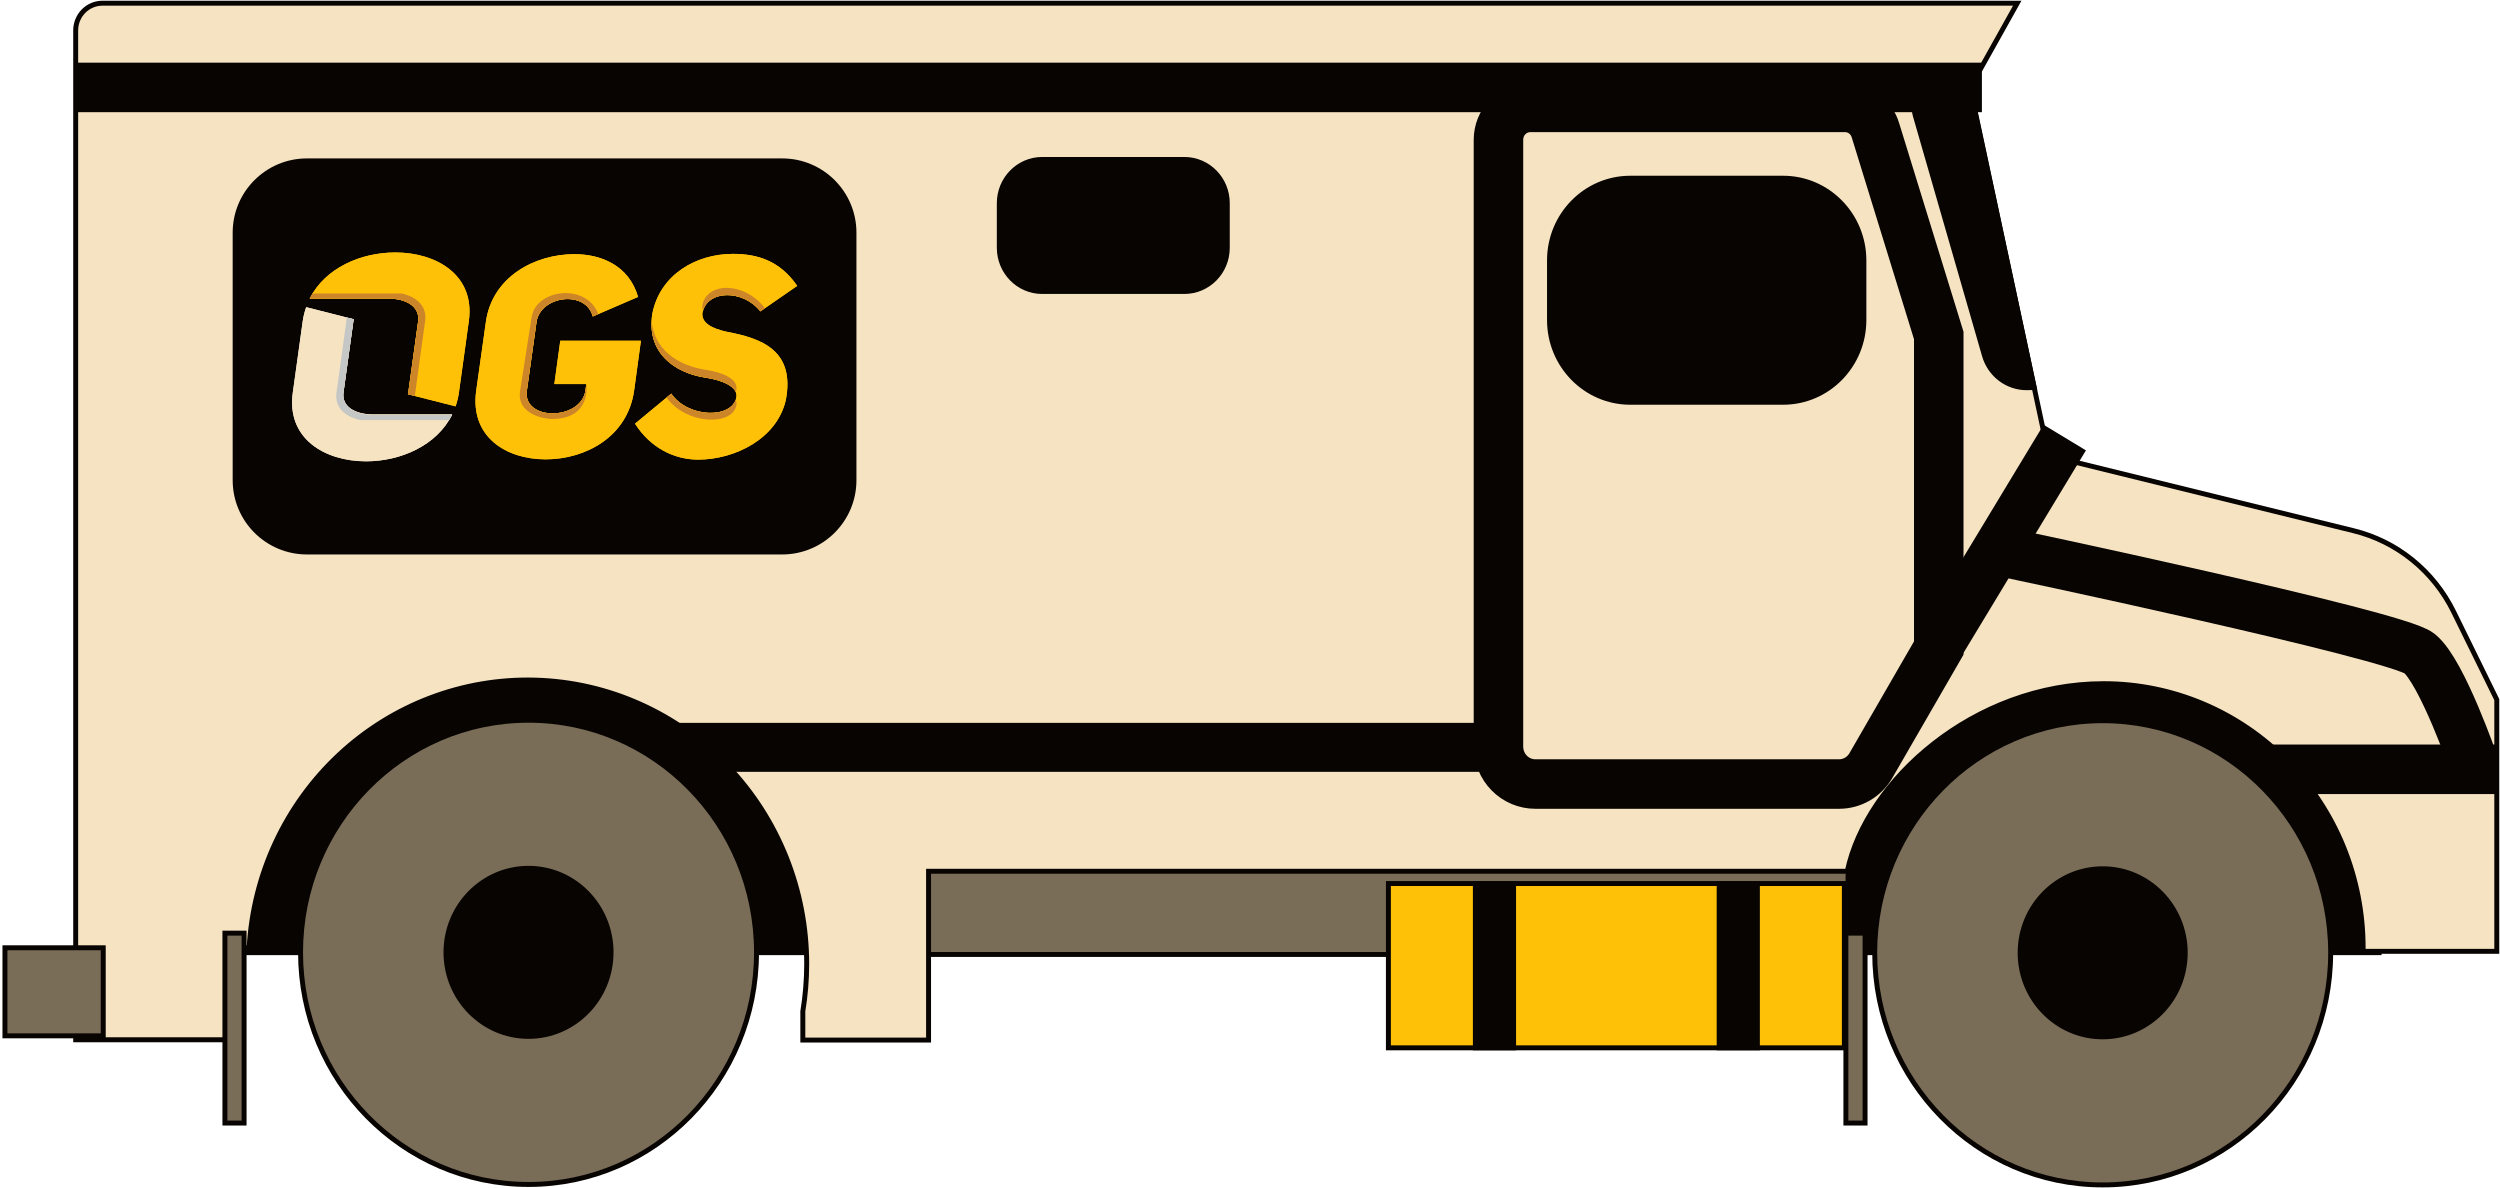 <svg xmlns="http://www.w3.org/2000/svg" width="505" height="240" viewBox="0 0 505 240" fill="none"><path d="M480.574 130.489H25.637V192.435H480.574V130.489Z" fill="#070402" stroke="#070402" stroke-miterlimit="10"></path><path d="M373.769 130.783H172.938V192.804H373.158L373.769 130.783Z" fill="#7A6D58" stroke="#070402" stroke-miterlimit="10"></path><path d="M495.643 123.593C493.649 119.526 490.805 115.952 487.311 113.121C483.817 110.29 479.758 108.272 475.417 107.207L413.847 92.052L397.957 17.697L407.484 0.647H20.704C19.994 0.645 19.29 0.785 18.633 1.06C17.976 1.335 17.379 1.739 16.876 2.25C16.373 2.76 15.974 3.367 15.702 4.034C15.429 4.702 15.289 5.418 15.289 6.141V210.034H48.633V191.45H50.326C51.168 176.543 57.684 162.558 68.491 152.464C79.297 142.369 93.543 136.961 108.203 137.388C122.863 137.814 136.782 144.042 147.004 154.748C157.227 165.454 162.948 179.796 162.953 194.727C162.948 197.932 162.687 201.132 162.171 204.294V210.09H187.57V175.992H373.154C376.987 157.73 398.72 138.104 424.955 138.104C431.836 138.104 438.65 139.484 445.007 142.165C451.364 144.845 457.14 148.775 462.006 153.729C466.871 158.682 470.731 164.563 473.364 171.035C475.997 177.507 477.352 184.444 477.352 191.45V192.17H504.351V141.324L495.643 123.593Z" fill="#F5E3C2" stroke="#070402" stroke-miterlimit="10"></path><path d="M106.763 239.26C132.197 239.26 152.815 218.269 152.815 192.374C152.815 166.48 132.197 145.488 106.763 145.488C81.329 145.488 60.711 166.48 60.711 192.374C60.711 218.269 81.329 239.26 106.763 239.26Z" fill="#7A6D58" stroke="#070402" stroke-miterlimit="10"></path><path d="M106.762 209.348C115.969 209.348 123.433 201.749 123.433 192.375C123.433 183 115.969 175.401 106.762 175.401C97.554 175.401 90.09 183 90.09 192.375C90.09 201.749 97.554 209.348 106.762 209.348Z" fill="#070402" stroke="#070402" stroke-miterlimit="10"></path><path d="M424.743 239.353C450.177 239.353 470.795 218.361 470.795 192.467C470.795 166.573 450.177 145.581 424.743 145.581C399.31 145.581 378.691 166.573 378.691 192.467C378.691 218.361 399.31 239.353 424.743 239.353Z" fill="#7A6D58" stroke="#070402" stroke-miterlimit="10"></path><path d="M424.742 209.441C433.95 209.441 441.414 201.842 441.414 192.467C441.414 183.093 433.95 175.494 424.742 175.494C415.534 175.494 408.07 183.093 408.07 192.467C408.07 201.842 415.534 209.441 424.742 209.441Z" fill="#070402" stroke="#070402" stroke-miterlimit="10"></path><path d="M302.688 28.23V150.797C302.688 152.807 303.472 154.734 304.867 156.155C306.263 157.576 308.156 158.375 310.13 158.375H371.533C372.816 158.37 374.077 158.027 375.192 157.38C376.307 156.732 377.238 155.803 377.896 154.68L391.628 130.906V67.766L378.827 26.279C378.421 24.95 377.608 23.787 376.506 22.962C375.405 22.137 374.073 21.693 372.705 21.695H309.107C307.404 21.695 305.772 22.383 304.568 23.609C303.364 24.835 302.688 26.497 302.688 28.23Z" stroke="#070402" stroke-width="10" stroke-miterlimit="10"></path><path d="M410.91 78.279L397.885 17.659H391.038C390.361 17.656 389.693 17.814 389.087 18.122C388.481 18.43 387.955 18.879 387.552 19.432C387.148 19.985 386.877 20.628 386.762 21.307C386.647 21.986 386.69 22.683 386.889 23.342L400.863 71.82C401.402 73.695 402.524 75.342 404.06 76.514C405.597 77.685 407.465 78.318 409.384 78.317L410.91 78.279Z" fill="#070402" stroke="#070402" stroke-miterlimit="10"></path><path d="M360.187 36H329.318C320.306 36 313 43.438 313 52.614V64.643C313 73.819 320.306 81.257 329.318 81.257H360.187C369.199 81.257 376.505 73.819 376.505 64.643V52.614C376.505 43.438 369.199 36 360.187 36Z" fill="#070402" stroke="#070402" stroke-miterlimit="10"></path><path d="M239.241 32.208H210.53C205.741 32.208 201.859 36.16 201.859 41.036V50.053C201.859 54.929 205.741 58.881 210.53 58.881H239.241C244.029 58.881 247.911 54.929 247.911 50.053V41.036C247.911 36.16 244.029 32.208 239.241 32.208Z" fill="#070402" stroke="#070402" stroke-miterlimit="10"></path><path d="M20.854 191.45H1V209.238H20.854V191.45Z" fill="#7A6D58" stroke="#070402" stroke-miterlimit="10"></path><path d="M372.561 178.474H280.457V211.663H372.561V178.474Z" fill="#FFC107" stroke="#070402" stroke-miterlimit="10"></path><path d="M305.745 178.474H298.023V211.663H305.745V178.474Z" fill="#070402" stroke="#070402" stroke-miterlimit="10"></path><path d="M354.991 178.474H347.27V211.663H354.991V178.474Z" fill="#070402" stroke="#070402" stroke-miterlimit="10"></path><path d="M49.304 188.495H45.434V226.856H49.304V188.495Z" fill="#7A6D58" stroke="#070402" stroke-miterlimit="10"></path><path d="M376.741 188.495H372.871V226.856H376.741V188.495Z" fill="#7A6D58" stroke="#070402" stroke-miterlimit="10"></path><path d="M400.344 17.66L15.492 17.66" stroke="#070402" stroke-width="10" stroke-miterlimit="10"></path><path d="M297.961 147.519H137.492V154.41H297.961V147.519Z" fill="#070402" stroke="#070402" stroke-width="3" stroke-miterlimit="10"></path><path d="M417.081 88.389L391.484 130.721" stroke="#070402" stroke-width="10" stroke-miterlimit="10"></path><path d="M404.098 111.375C404.098 111.375 484.107 128.235 488.722 131.985C493.336 135.736 499.774 154.453 499.774 154.453" stroke="#070402" stroke-width="10" stroke-miterlimit="10"></path><path d="M504.349 155.4L458.43 155.395" stroke="#070402" stroke-width="10" stroke-miterlimit="10"></path><path d="M158 32H62C53.716 32 47 38.716 47 47V97C47 105.284 53.716 112 62 112H158C166.284 112 173 105.284 173 97V47C173 38.716 166.284 32 158 32Z" fill="#070402"></path><path d="M78.396 60.324V60.33C81.717 60.26 84.876 61.756 84.47 64.89L82.469 79.295C82.452 79.411 82.422 79.521 82.397 79.633L92.027 82.086C92.33 81.207 92.562 80.279 92.702 79.295L94.702 64.89C96.017 55.63 88.243 51 79.84 51C72.95 51 65.683 54.081 62.562 60.324H78.396Z" fill="#FFC107"></path><path d="M82.469 79.296C82.452 79.412 82.422 79.522 82.397 79.634L83.801 79.992C84.389 75.647 85.364 68.455 85.897 64.732C86.443 60.173 81.087 59.275 81.087 59.275H63.148C62.941 59.615 62.743 59.963 62.562 60.325H78.396V60.33C81.717 60.261 84.876 61.757 84.47 64.891L82.469 79.296Z" fill="#CD8529"></path><path d="M75.088 83.711V83.706C71.874 83.655 68.929 82.187 69.378 79.295L71.379 64.89C71.399 64.755 71.431 64.626 71.463 64.497L61.847 62.048C61.537 62.944 61.289 63.884 61.147 64.89L59.147 79.295C57.832 88.555 65.549 93.186 73.952 93.186C80.89 93.186 88.253 90.025 91.351 83.711H75.088Z" fill="#F5E3C2"></path><path d="M119.748 63.918C118.319 58.488 109.116 59.745 108.373 65.061L106.429 78.895C105.515 85.068 117.347 85.011 118.262 78.895L118.433 77.58H111.974L113.175 68.834H129.466L128.094 78.895C126.78 88.213 118.319 92.786 110.202 92.786C102.199 92.786 94.882 88.213 96.197 78.895L98.141 65.061C99.398 55.915 108.03 51.342 116.032 51.342C121.292 51.342 127.008 53.514 128.894 59.974L119.748 63.918Z" fill="#FFC107"></path><path d="M135.592 79.523C138.965 84.439 147.826 84.668 148.74 80.324C149.197 78.037 145.653 76.722 142.395 76.265C136.05 75.236 130.561 71.12 131.763 63.403C133.306 55.458 140.623 51.284 148.054 51.284C152.97 51.284 157.543 52.657 161.03 57.744L153.599 62.89C149.998 58.373 142.738 58.545 141.88 63.232C141.709 65.176 143.652 66.319 146.739 67.005C153.771 68.319 160.63 70.72 158.743 80.781C156.971 88.612 148.453 92.842 141.023 92.842C136.165 92.842 131.362 90.442 128.275 85.583L135.592 79.523Z" fill="#FFC107"></path><path d="M71.389 64.836C71.406 64.719 71.436 64.609 71.463 64.497L70.057 64.14C69.47 68.485 68.494 75.676 67.962 79.399C67.416 83.957 72.772 84.856 72.772 84.856H90.71C90.919 84.516 91.116 84.168 91.297 83.807H75.463V83.801C72.142 83.87 68.982 82.374 69.389 79.24L71.389 64.836Z" fill="#C5C6C6"></path><path d="M118.433 77.58L118.262 78.895C117.347 85.011 105.515 85.068 106.429 78.895L108.373 65.061C109.116 59.745 118.319 58.488 119.748 63.918L120.857 63.44C118.49 57.103 108.188 58.316 107.369 64.171L105.038 79.123C104.525 82.585 107.867 84.466 111.481 84.634C119.608 84.629 118.433 77.58 118.433 77.58Z" fill="#CD8529"></path><path d="M141.88 61.645C141.846 62.033 141.9 62.388 142.026 62.715C143.317 58.551 150.138 58.551 153.599 62.89L154.516 62.254C150.184 56.685 142.715 57.081 141.88 61.645Z" fill="#CD8529"></path><path d="M142.395 76.266C145.06 76.64 147.912 77.588 148.614 79.172C148.664 79.032 148.708 78.888 148.74 78.737C149.198 76.45 145.653 75.135 142.395 74.678C136.884 73.785 132.026 70.559 131.628 64.671C131.189 71.571 136.407 75.295 142.395 76.266Z" fill="#CD8529"></path><path d="M148.74 81.912C148.823 81.496 148.771 81.112 148.614 80.759C147.214 84.646 138.848 84.269 135.592 79.524L134.655 80.3C138.526 85.744 147.848 86.146 148.74 81.912Z" fill="#CD8529"></path><path d="M78.396 60.324V60.33C81.717 60.26 84.876 61.756 84.47 64.89L82.469 79.295C82.452 79.411 82.422 79.521 82.397 79.633L92.027 82.086C92.33 81.207 92.562 80.279 92.702 79.295L94.702 64.89C96.017 55.63 88.243 51 79.84 51C72.95 51 65.683 54.081 62.562 60.324H78.396Z" fill="#FFC107"></path><path d="M82.469 79.296C82.452 79.412 82.422 79.522 82.397 79.634L83.801 79.992C84.389 75.647 85.364 68.455 85.897 64.732C86.443 60.173 81.087 59.275 81.087 59.275H63.148C62.941 59.615 62.743 59.963 62.562 60.325H78.396V60.33C81.717 60.261 84.876 61.757 84.47 64.891L82.469 79.296Z" fill="#CD8529"></path><path d="M75.088 83.711V83.706C71.874 83.655 68.929 82.187 69.378 79.295L71.379 64.89C71.399 64.755 71.431 64.626 71.463 64.497L61.847 62.048C61.537 62.944 61.289 63.884 61.147 64.89L59.147 79.295C57.832 88.555 65.549 93.186 73.952 93.186C80.89 93.186 88.253 90.025 91.351 83.711H75.088Z" fill="#F5E3C2"></path><path d="M119.748 63.918C118.319 58.488 109.116 59.745 108.373 65.061L106.429 78.895C105.515 85.068 117.347 85.011 118.262 78.895L118.433 77.58H111.974L113.175 68.834H129.466L128.094 78.895C126.78 88.213 118.319 92.786 110.202 92.786C102.199 92.786 94.882 88.213 96.197 78.895L98.141 65.061C99.398 55.915 108.03 51.342 116.032 51.342C121.292 51.342 127.008 53.514 128.894 59.974L119.748 63.918Z" fill="#FFC107"></path><path d="M135.592 79.523C138.965 84.439 147.826 84.668 148.74 80.324C149.197 78.037 145.653 76.722 142.395 76.265C136.05 75.236 130.561 71.12 131.763 63.403C133.306 55.458 140.623 51.284 148.054 51.284C152.97 51.284 157.543 52.657 161.03 57.744L153.599 62.89C149.998 58.373 142.738 58.545 141.88 63.232C141.709 65.176 143.652 66.319 146.739 67.005C153.771 68.319 160.63 70.72 158.743 80.781C156.971 88.612 148.453 92.842 141.023 92.842C136.165 92.842 131.362 90.442 128.275 85.583L135.592 79.523Z" fill="#FFC107"></path><path d="M71.389 64.836C71.406 64.719 71.436 64.609 71.463 64.497L70.057 64.14C69.47 68.485 68.494 75.676 67.962 79.399C67.416 83.957 72.772 84.856 72.772 84.856H90.71C90.919 84.516 91.116 84.168 91.297 83.807H75.463V83.801C72.142 83.87 68.982 82.374 69.389 79.24L71.389 64.836Z" fill="#C5C6C6"></path><path d="M118.433 77.58L118.262 78.895C117.347 85.011 105.515 85.068 106.429 78.895L108.373 65.061C109.116 59.745 118.319 58.488 119.748 63.918L120.857 63.44C118.49 57.103 108.188 58.316 107.369 64.171L105.038 79.123C104.525 82.585 107.867 84.466 111.481 84.634C119.608 84.629 118.433 77.58 118.433 77.58Z" fill="#CD8529"></path><path d="M141.88 61.645C141.846 62.033 141.9 62.388 142.026 62.715C143.317 58.551 150.138 58.551 153.599 62.89L154.516 62.254C150.184 56.685 142.715 57.081 141.88 61.645Z" fill="#CD8529"></path><path d="M142.395 76.266C145.06 76.64 147.912 77.588 148.614 79.172C148.664 79.032 148.708 78.888 148.74 78.737C149.198 76.45 145.653 75.135 142.395 74.678C136.884 73.785 132.026 70.559 131.628 64.671C131.189 71.571 136.407 75.295 142.395 76.266Z" fill="#CD8529"></path><path d="M148.74 81.912C148.823 81.496 148.771 81.112 148.614 80.759C147.214 84.646 138.848 84.269 135.592 79.524L134.655 80.3C138.526 85.744 147.848 86.146 148.74 81.912Z" fill="#CD8529"></path></svg>